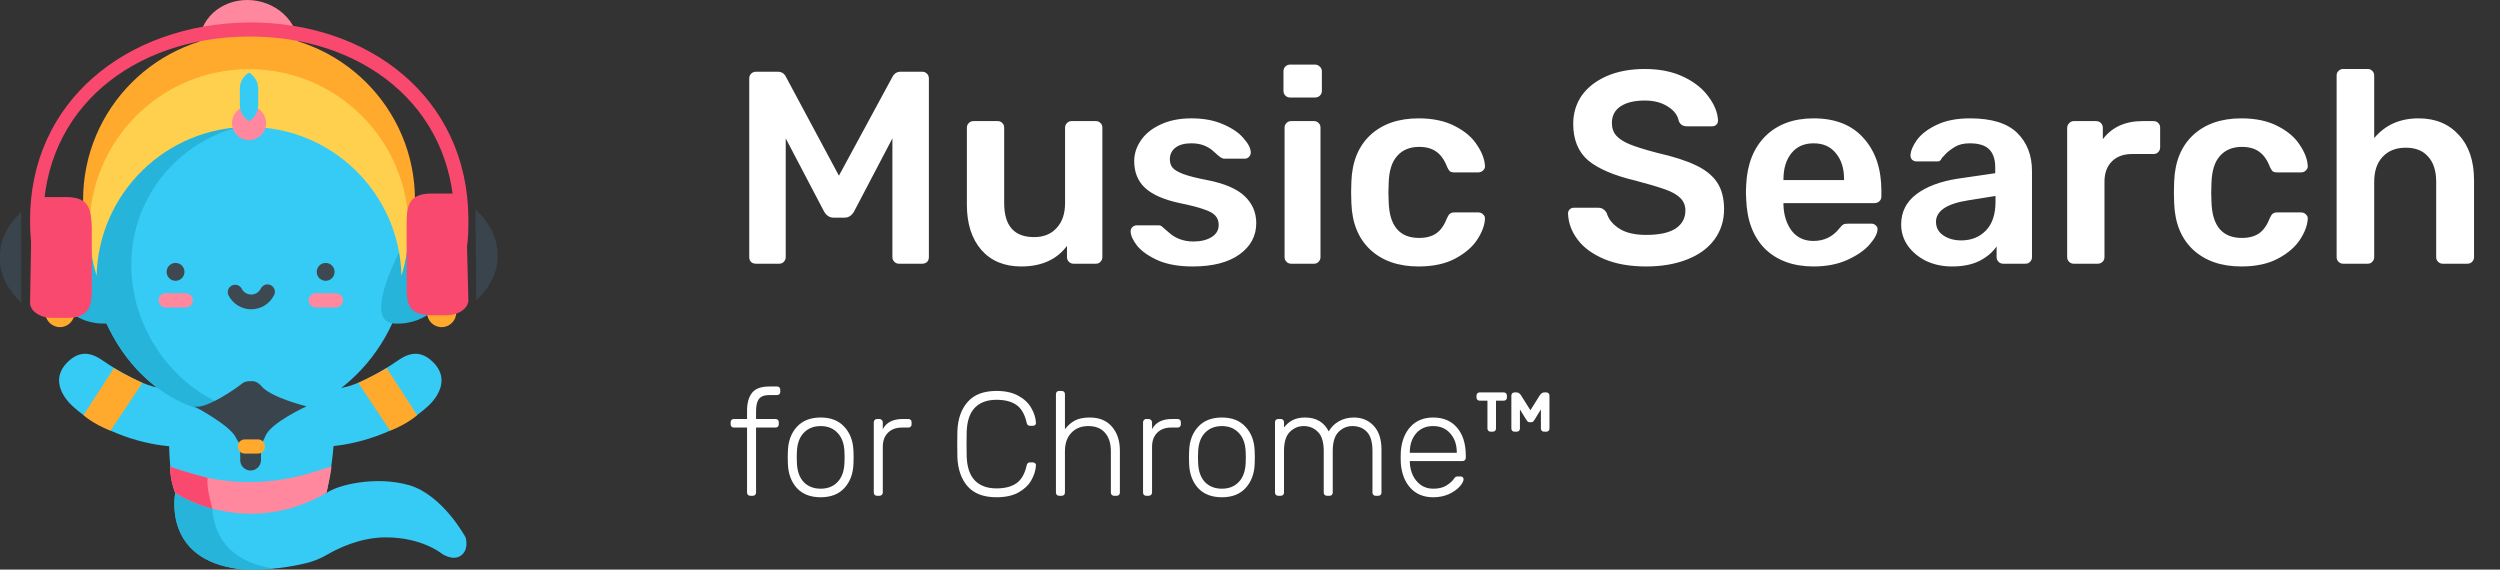 <svg width="237" height="54" viewBox="0 0 237 54" fill="none" xmlns="http://www.w3.org/2000/svg">
<rect x="0" y="0" width="237" height="54" fill="#333333" stroke="none"/>
<path d="M17.522 41.435C16.985 41.812 17.408 42.43 16.035 42.304C12.889 42.019 9.228 40.68 6.86 38.483C5.853 37.545 4.858 35.864 6.391 34.342C7.352 33.393 8.359 33.244 9.64 34.113C9.64 34.113 13.736 37.019 15.829 36.802C17.19 36.664 18.174 40.234 17.522 41.435Z" fill="#36CBF5"/>
<path d="M10.807 34.891L7.912 39.353C7.912 39.353 8.77 40.165 10.475 40.829L13.495 36.298C13.495 36.298 11.619 35.417 10.807 34.891Z" fill="#FFA92D"/>
<path d="M29.935 41.435C30.473 41.812 30.049 42.43 31.422 42.304C34.568 42.019 38.229 40.68 40.597 38.483C41.604 37.545 42.599 35.864 41.066 34.342C40.105 33.393 39.098 33.244 37.817 34.113C37.817 34.113 33.721 37.019 31.628 36.802C30.267 36.664 29.283 40.234 29.935 41.435Z" fill="#36CBF5"/>
<path d="M36.65 34.891L39.544 39.353C39.544 39.353 38.687 40.165 36.982 40.829L33.962 36.298C33.962 36.298 35.838 35.417 36.65 34.891Z" fill="#FFA92D"/>
<path fill-rule="evenodd" clip-rule="evenodd" d="M24.398 0.09C21.835 -0.39 19.398 1.097 18.964 3.431C18.529 5.764 20.245 8.041 22.808 8.522C25.37 9.002 27.807 7.515 28.242 5.181C28.688 2.847 26.96 0.571 24.398 0.09Z" fill="#FF889E"/>
<path d="M23.608 34.685C32.296 34.685 39.339 27.643 39.339 18.955C39.339 10.267 32.296 3.225 23.608 3.225C14.921 3.225 7.878 10.267 7.878 18.955C7.878 27.643 14.921 34.685 23.608 34.685Z" fill="#FFA92D"/>
<path d="M16.035 42.316C16.035 42.316 16.081 45.405 16.618 46.732C16.618 46.732 23.208 51.194 30.953 46.732C30.953 46.732 31.456 44.444 31.616 42.316C31.788 40.188 31.033 37.751 31.033 37.751H16.653L16.035 42.316Z" fill="#36CBF5"/>
<path d="M23.757 44.604C23.219 44.604 22.773 44.169 22.773 43.62V41.973C22.773 41.435 23.208 40.989 23.757 40.989C24.295 40.989 24.741 41.424 24.741 41.973V43.62C24.741 44.169 24.295 44.604 23.757 44.604Z" fill="#3A444D"/>
<path d="M38.675 23.966C38.675 32.271 31.937 39.856 23.631 39.856C15.326 39.856 8.599 32.271 8.599 23.966C8.599 15.66 15.337 8.922 23.643 8.922C31.948 8.922 38.675 15.66 38.675 23.966Z" fill="#36CBF5"/>
<path d="M12.443 25.11C12.443 18.257 17.568 12.594 24.192 11.759C23.631 11.691 23.059 11.645 22.476 11.645C15.04 11.645 9.011 17.674 9.011 25.11C9.011 32.546 15.04 39.33 22.476 39.33C23.059 39.33 23.631 39.284 24.192 39.204C17.568 38.266 12.443 31.962 12.443 25.11Z" fill="#26B4DB"/>
<path d="M9.033 22.616C9.033 22.616 8.187 21.049 5.842 20.591C4.4 20.305 3.691 20.9 3.496 21.495C3.187 22.421 3.657 26.46 4.56 27.375C5.464 28.279 6.791 30.83 10.155 30.67C13.518 30.51 9.033 22.616 9.033 22.616Z" fill="#26B4DB"/>
<path d="M5.681 31.013C4.915 31.013 4.297 30.395 4.297 29.629V28.37C4.297 27.604 4.915 26.986 5.681 26.986C6.448 26.986 7.066 27.604 7.066 28.37V29.629C7.066 30.395 6.448 31.013 5.681 31.013Z" fill="#FFA92D"/>
<path d="M38.515 22.616C38.515 22.616 39.361 21.049 41.707 20.591C43.148 20.305 43.858 20.9 44.052 21.495C44.361 22.421 43.892 26.46 42.988 27.375C42.084 28.279 40.757 30.83 37.394 30.67C34.008 30.498 38.515 22.616 38.515 22.616Z" fill="#26B4DB"/>
<path d="M41.867 31.013C42.633 31.013 43.251 30.395 43.251 29.629V28.37C43.251 27.604 42.633 26.986 41.867 26.986C41.1 26.986 40.483 27.604 40.483 28.37V29.629C40.483 30.395 41.1 31.013 41.867 31.013Z" fill="#FFA92D"/>
<path d="M22.773 53.951C22.773 53.951 25.542 54.237 29.008 53.39C29.706 53.218 30.381 52.955 30.999 52.589C32.04 51.983 34.156 50.942 36.581 50.942C40.002 50.942 41.867 52.475 41.867 52.475C41.867 52.475 42.919 53.241 43.709 52.658C44.498 52.074 44.143 50.953 44.143 50.953C44.143 50.953 41.981 46.915 38.767 45.988C35.54 45.073 31.914 46.011 30.964 46.732C30.003 47.453 16.63 46.732 16.63 46.732C16.63 46.732 15.314 53.093 22.773 53.951Z" fill="#36CBF5"/>
<path d="M20.176 46.88C18.128 46.8 16.607 46.72 16.607 46.72C16.607 46.72 15.303 53.093 22.773 53.951C22.773 53.951 24.066 54.088 25.988 53.905C19.627 52.967 20.039 47.864 20.176 46.88Z" fill="#26B4DB"/>
<path d="M18.403 38.518C18.403 38.518 21.824 40.314 22.361 41.481C22.899 42.648 23.837 42.522 23.837 42.522C23.837 42.522 24.661 42.648 25.153 41.355C25.656 40.062 29.065 38.518 29.065 38.518C29.065 38.518 25.645 37.683 24.775 36.596C24.775 36.596 24.34 36.058 23.826 36.138C23.826 36.138 23.288 36.081 22.956 36.356C22.499 36.745 19.467 38.872 18.403 38.518Z" fill="#3A444D"/>
<path d="M17.602 29.148H15.703C15.326 29.148 15.028 28.851 15.028 28.473C15.028 28.096 15.326 27.798 15.703 27.798H17.602C17.98 27.798 18.277 28.096 18.277 28.473C18.277 28.851 17.98 29.148 17.602 29.148Z" fill="#FF889E"/>
<path d="M24.443 43.002H23.219C22.842 43.002 22.544 42.705 22.544 42.327C22.544 41.95 22.842 41.652 23.219 41.652H24.443C24.821 41.652 25.118 41.95 25.118 42.327C25.118 42.705 24.821 43.002 24.443 43.002Z" fill="#FFA92D"/>
<path d="M16.641 26.62C17.109 26.62 17.488 26.241 17.488 25.773C17.488 25.306 17.109 24.927 16.641 24.927C16.174 24.927 15.795 25.306 15.795 25.773C15.795 26.241 16.174 26.62 16.641 26.62Z" fill="#3D4851"/>
<path d="M31.834 29.148H29.935C29.557 29.148 29.26 28.851 29.26 28.473C29.26 28.096 29.557 27.798 29.935 27.798H31.834C32.211 27.798 32.509 28.096 32.509 28.473C32.509 28.851 32.211 29.148 31.834 29.148Z" fill="#FF889E"/>
<path d="M30.873 26.62C31.34 26.62 31.719 26.241 31.719 25.773C31.719 25.306 31.34 24.927 30.873 24.927C30.405 24.927 30.026 25.306 30.026 25.773C30.026 26.241 30.405 26.62 30.873 26.62Z" fill="#3D4851"/>
<path d="M25.359 27.661C25.073 28.233 24.489 28.622 23.814 28.622C23.151 28.622 22.579 28.244 22.293 27.695" stroke="#3D4851" stroke-width="1.4" stroke-miterlimit="10" stroke-linecap="round"/>
<path d="M16.138 44.226C16.138 44.226 16.069 45.382 16.618 46.72C16.618 46.72 23.208 51.182 30.953 46.72C30.953 46.72 31.525 44.192 31.399 44.226C29.649 44.718 23.837 47.292 16.138 44.226Z" fill="#FF889E"/>
<path d="M23.608 12.034C31.479 12.034 37.874 18.314 38.057 26.14C38.492 24.732 38.732 23.222 38.732 21.678C38.732 13.326 31.96 6.554 23.608 6.554C15.257 6.554 8.484 13.326 8.484 21.678C8.484 23.234 8.725 24.732 9.159 26.14C9.342 18.326 15.738 12.034 23.608 12.034Z" fill="#FFD04E"/>
<path d="M23.608 13.281C24.499 13.281 25.221 12.559 25.221 11.668C25.221 10.777 24.499 10.055 23.608 10.055C22.717 10.055 21.995 10.777 21.995 11.668C21.995 12.559 22.717 13.281 23.608 13.281Z" fill="#FF889E"/>
<path d="M24.478 8.396C24.478 7.755 24.123 7.195 23.608 6.886C23.093 7.183 22.739 7.744 22.739 8.396V9.974C22.739 10.615 23.093 11.176 23.608 11.485C24.123 11.187 24.478 10.627 24.478 9.974V8.396Z" fill="#36CBF5"/>
<path d="M19.696 45.302C19.696 45.302 17.373 44.718 16.138 44.226C16.138 44.226 16.069 45.382 16.618 46.72C16.618 46.72 17.957 47.624 20.131 48.219C20.131 48.219 19.513 46.103 19.696 45.302Z" fill="#F9496E"/>
<path d="M4.354 23.949C4.187 23.029 4.103 22.026 4.103 21.023C4.02 10.237 12.715 3.548 23.501 3.464C34.203 3.381 42.982 9.986 43.066 20.688C43.066 21.692 42.982 22.695 42.898 23.614H44.236C44.403 22.611 44.403 21.692 44.403 20.688C44.32 9.234 34.955 2.043 23.501 2.127C12.046 2.294 2.765 9.568 2.849 21.023C2.849 22.026 2.933 23.029 3.1 23.949H4.354Z" fill="#F9496E"/>
<path d="M2.013 28.715V20.103C0.675 21.357 -0.077 22.862 0.006 24.451C-0.077 26.039 0.759 27.461 2.013 28.715Z" fill="#3A444D"/>
<path d="M6.277 18.682H4.521C4.521 18.682 4.521 18.765 4.521 18.682H3.267C3.267 18.849 3.016 18.932 3.016 19.1L2.849 28.715C2.849 29.467 3.769 30.136 4.939 30.136H6.361C8.618 30.136 8.702 28.798 8.702 27.293V21.524C8.618 19.936 8.535 18.682 6.277 18.682Z" fill="#F9496E"/>
<path d="M45.156 28.464C46.494 27.21 47.246 25.705 47.163 24.116C47.163 22.528 46.41 21.106 45.072 19.852L45.156 28.464Z" fill="#3A444D"/>
<path d="M44.153 18.347H42.982C42.982 18.431 42.982 18.347 42.982 18.347H40.892C38.634 18.347 38.551 19.685 38.551 21.273V27.043C38.551 28.547 38.551 29.802 40.724 29.885H42.313C43.484 29.885 44.403 29.216 44.403 28.464L44.153 18.598C44.153 18.431 44.153 18.514 44.153 18.347Z" fill="#F9496E"/>
<path d="M71.678 25C71.487 25 71.331 24.948 71.21 24.844C71.089 24.723 71.028 24.567 71.028 24.376V7.45C71.028 7.259 71.089 7.103 71.21 6.982C71.331 6.861 71.487 6.8 71.678 6.8H73.732C74.096 6.8 74.356 6.965 74.512 7.294L79.53 16.654L84.6 7.294C84.773 6.965 85.033 6.8 85.38 6.8H87.408C87.599 6.8 87.755 6.861 87.876 6.982C87.997 7.103 88.058 7.259 88.058 7.45V24.376C88.058 24.567 87.997 24.723 87.876 24.844C87.755 24.948 87.599 25 87.408 25H85.224C85.051 25 84.903 24.939 84.782 24.818C84.661 24.697 84.6 24.549 84.6 24.376V13.118L80.96 20.06C80.735 20.441 80.44 20.632 80.076 20.632H79.01C78.646 20.632 78.351 20.441 78.126 20.06L74.486 13.118V24.376C74.486 24.549 74.425 24.697 74.304 24.818C74.2 24.939 74.053 25 73.862 25H71.678ZM96.808 25.26C95.214 25.26 93.957 24.74 93.038 23.7C92.12 22.643 91.66 21.213 91.66 19.41V12.104C91.66 11.931 91.721 11.783 91.842 11.662C91.964 11.541 92.111 11.48 92.284 11.48H94.572C94.763 11.48 94.91 11.541 95.014 11.662C95.136 11.766 95.196 11.913 95.196 12.104V19.254C95.196 21.403 96.141 22.478 98.03 22.478C98.932 22.478 99.642 22.192 100.162 21.62C100.7 21.048 100.968 20.259 100.968 19.254V12.104C100.968 11.931 101.029 11.783 101.15 11.662C101.272 11.541 101.419 11.48 101.592 11.48H103.88C104.071 11.48 104.218 11.541 104.322 11.662C104.444 11.766 104.504 11.913 104.504 12.104V24.376C104.504 24.549 104.444 24.697 104.322 24.818C104.218 24.939 104.071 25 103.88 25H101.774C101.601 25 101.454 24.939 101.332 24.818C101.211 24.697 101.15 24.549 101.15 24.376V23.31C100.18 24.61 98.732 25.26 96.808 25.26ZM113.061 25.26C111.761 25.26 110.669 25.069 109.785 24.688C108.901 24.289 108.242 23.83 107.809 23.31C107.393 22.773 107.185 22.313 107.185 21.932C107.185 21.759 107.245 21.62 107.367 21.516C107.488 21.412 107.627 21.36 107.783 21.36H109.837C109.993 21.36 110.123 21.421 110.227 21.542C110.296 21.594 110.478 21.75 110.773 22.01C111.067 22.287 111.414 22.504 111.813 22.66C112.211 22.816 112.653 22.894 113.139 22.894C113.832 22.894 114.404 22.755 114.855 22.478C115.305 22.201 115.531 21.819 115.531 21.334C115.531 20.97 115.427 20.675 115.219 20.45C115.028 20.225 114.673 20.025 114.153 19.852C113.633 19.661 112.861 19.462 111.839 19.254C110.365 18.942 109.273 18.465 108.563 17.824C107.869 17.183 107.523 16.333 107.523 15.276C107.523 14.583 107.731 13.933 108.147 13.326C108.563 12.702 109.178 12.199 109.993 11.818C110.825 11.419 111.813 11.22 112.957 11.22C114.118 11.22 115.123 11.411 115.973 11.792C116.822 12.156 117.463 12.598 117.897 13.118C118.347 13.621 118.573 14.071 118.573 14.47C118.573 14.626 118.512 14.765 118.391 14.886C118.287 14.99 118.157 15.042 118.001 15.042H116.077C115.938 15.042 115.791 14.981 115.635 14.86C115.513 14.773 115.323 14.609 115.063 14.366C114.803 14.123 114.499 13.933 114.153 13.794C113.806 13.655 113.399 13.586 112.931 13.586C112.289 13.586 111.787 13.725 111.423 14.002C111.076 14.279 110.903 14.643 110.903 15.094C110.903 15.423 110.989 15.692 111.163 15.9C111.336 16.108 111.674 16.307 112.177 16.498C112.679 16.689 113.433 16.879 114.439 17.07C116.103 17.399 117.29 17.911 118.001 18.604C118.729 19.297 119.093 20.147 119.093 21.152C119.093 22.365 118.564 23.353 117.507 24.116C116.449 24.879 114.967 25.26 113.061 25.26ZM122.297 9.244C122.123 9.244 121.976 9.183 121.855 9.062C121.733 8.941 121.673 8.793 121.673 8.62V6.748C121.673 6.575 121.733 6.427 121.855 6.306C121.976 6.185 122.123 6.124 122.297 6.124H124.663C124.836 6.124 124.983 6.185 125.105 6.306C125.243 6.427 125.313 6.575 125.313 6.748V8.62C125.313 8.793 125.252 8.941 125.131 9.062C125.009 9.183 124.853 9.244 124.663 9.244H122.297ZM122.401 25C122.227 25 122.08 24.939 121.959 24.818C121.837 24.697 121.777 24.549 121.777 24.376V12.104C121.777 11.931 121.837 11.783 121.959 11.662C122.08 11.541 122.227 11.48 122.401 11.48H124.559C124.749 11.48 124.897 11.541 125.001 11.662C125.122 11.766 125.183 11.913 125.183 12.104V24.376C125.183 24.549 125.122 24.697 125.001 24.818C124.897 24.939 124.749 25 124.559 25H122.401ZM134.482 25.26C132.575 25.26 131.05 24.731 129.906 23.674C128.779 22.617 128.181 21.152 128.112 19.28L128.086 18.24L128.112 17.2C128.181 15.328 128.779 13.863 129.906 12.806C131.05 11.749 132.575 11.22 134.482 11.22C135.834 11.22 136.978 11.463 137.914 11.948C138.867 12.433 139.569 13.031 140.02 13.742C140.488 14.435 140.739 15.094 140.774 15.718C140.791 15.891 140.731 16.039 140.592 16.16C140.471 16.281 140.323 16.342 140.15 16.342H137.862C137.689 16.342 137.55 16.307 137.446 16.238C137.359 16.151 137.273 16.013 137.186 15.822C136.926 15.146 136.579 14.661 136.146 14.366C135.73 14.071 135.193 13.924 134.534 13.924C133.65 13.924 132.957 14.21 132.454 14.782C131.951 15.337 131.683 16.186 131.648 17.33L131.622 18.292L131.648 19.15C131.717 21.421 132.679 22.556 134.534 22.556C135.21 22.556 135.756 22.409 136.172 22.114C136.588 21.819 136.926 21.334 137.186 20.658C137.273 20.467 137.359 20.337 137.446 20.268C137.55 20.181 137.689 20.138 137.862 20.138H140.15C140.323 20.138 140.471 20.199 140.592 20.32C140.731 20.441 140.791 20.589 140.774 20.762C140.739 21.369 140.497 22.019 140.046 22.712C139.595 23.405 138.902 24.003 137.966 24.506C137.03 25.009 135.869 25.26 134.482 25.26ZM156.057 25.26C154.514 25.26 153.188 25.026 152.079 24.558C150.97 24.09 150.129 23.475 149.557 22.712C148.985 21.949 148.682 21.126 148.647 20.242C148.647 20.086 148.699 19.956 148.803 19.852C148.907 19.748 149.037 19.696 149.193 19.696H151.507C151.715 19.696 151.871 19.739 151.975 19.826C152.096 19.895 152.209 20.017 152.313 20.19C152.486 20.779 152.885 21.273 153.509 21.672C154.133 22.071 154.982 22.27 156.057 22.27C157.288 22.27 158.215 22.071 158.839 21.672C159.463 21.256 159.775 20.684 159.775 19.956C159.775 19.471 159.61 19.072 159.281 18.76C158.969 18.448 158.492 18.179 157.851 17.954C157.227 17.729 156.291 17.451 155.043 17.122C152.998 16.637 151.498 15.995 150.545 15.198C149.609 14.383 149.141 13.231 149.141 11.74C149.141 10.735 149.41 9.842 149.947 9.062C150.502 8.282 151.29 7.667 152.313 7.216C153.353 6.765 154.558 6.54 155.927 6.54C157.348 6.54 158.579 6.791 159.619 7.294C160.659 7.797 161.448 8.429 161.985 9.192C162.54 9.937 162.834 10.683 162.869 11.428C162.869 11.584 162.817 11.714 162.713 11.818C162.609 11.922 162.479 11.974 162.323 11.974H159.905C159.541 11.974 159.29 11.809 159.151 11.48C159.047 10.925 158.7 10.466 158.111 10.102C157.522 9.721 156.794 9.53 155.927 9.53C154.956 9.53 154.194 9.712 153.639 10.076C153.084 10.44 152.807 10.969 152.807 11.662C152.807 12.147 152.946 12.546 153.223 12.858C153.5 13.17 153.934 13.447 154.523 13.69C155.13 13.933 155.996 14.201 157.123 14.496C158.648 14.843 159.862 15.233 160.763 15.666C161.682 16.099 162.358 16.645 162.791 17.304C163.224 17.963 163.441 18.803 163.441 19.826C163.441 20.935 163.129 21.906 162.505 22.738C161.898 23.553 161.032 24.177 159.905 24.61C158.796 25.043 157.513 25.26 156.057 25.26ZM171.933 25.26C170.009 25.26 168.475 24.705 167.331 23.596C166.204 22.469 165.606 20.892 165.537 18.864L165.511 18.214L165.537 17.564C165.623 15.588 166.23 14.037 167.357 12.91C168.501 11.783 170.026 11.22 171.933 11.22C173.978 11.22 175.555 11.844 176.665 13.092C177.791 14.34 178.355 16.004 178.355 18.084V18.63C178.355 18.803 178.294 18.951 178.173 19.072C178.051 19.193 177.895 19.254 177.705 19.254H169.073V19.462C169.107 20.415 169.367 21.221 169.853 21.88C170.355 22.521 171.04 22.842 171.907 22.842C172.929 22.842 173.753 22.443 174.377 21.646C174.533 21.455 174.654 21.334 174.741 21.282C174.845 21.23 174.992 21.204 175.183 21.204H177.419C177.575 21.204 177.705 21.256 177.809 21.36C177.93 21.447 177.991 21.559 177.991 21.698C177.991 22.114 177.739 22.608 177.237 23.18C176.751 23.735 176.049 24.22 175.131 24.636C174.212 25.052 173.146 25.26 171.933 25.26ZM174.819 17.07V16.992C174.819 15.969 174.559 15.146 174.039 14.522C173.536 13.898 172.834 13.586 171.933 13.586C171.031 13.586 170.329 13.898 169.827 14.522C169.324 15.146 169.073 15.969 169.073 16.992V17.07H174.819ZM185.04 25.26C184.156 25.26 183.342 25.087 182.596 24.74C181.868 24.376 181.288 23.891 180.854 23.284C180.438 22.677 180.23 22.01 180.23 21.282C180.23 20.103 180.707 19.15 181.66 18.422C182.614 17.694 183.922 17.2 185.586 16.94L189.148 16.42V15.874C189.148 15.111 188.958 14.539 188.576 14.158C188.195 13.777 187.58 13.586 186.73 13.586C186.158 13.586 185.69 13.699 185.326 13.924C184.98 14.132 184.702 14.34 184.494 14.548C184.286 14.773 184.148 14.921 184.078 14.99C184.009 15.198 183.879 15.302 183.688 15.302H181.686C181.53 15.302 181.392 15.25 181.27 15.146C181.166 15.042 181.114 14.903 181.114 14.73C181.132 14.297 181.34 13.803 181.738 13.248C182.154 12.693 182.787 12.217 183.636 11.818C184.486 11.419 185.526 11.22 186.756 11.22C188.802 11.22 190.292 11.679 191.228 12.598C192.164 13.517 192.632 14.721 192.632 16.212V24.376C192.632 24.549 192.572 24.697 192.45 24.818C192.346 24.939 192.199 25 192.008 25H189.902C189.729 25 189.582 24.939 189.46 24.818C189.339 24.697 189.278 24.549 189.278 24.376V23.362C188.897 23.917 188.351 24.376 187.64 24.74C186.947 25.087 186.08 25.26 185.04 25.26ZM185.924 22.79C186.878 22.79 187.658 22.478 188.264 21.854C188.871 21.23 189.174 20.32 189.174 19.124V18.578L186.574 18.994C185.569 19.15 184.806 19.401 184.286 19.748C183.784 20.095 183.532 20.519 183.532 21.022C183.532 21.577 183.766 22.01 184.234 22.322C184.702 22.634 185.266 22.79 185.924 22.79ZM196.592 25C196.419 25 196.271 24.939 196.15 24.818C196.029 24.697 195.968 24.549 195.968 24.376V12.13C195.968 11.957 196.029 11.809 196.15 11.688C196.271 11.549 196.419 11.48 196.592 11.48H198.698C198.889 11.48 199.045 11.541 199.166 11.662C199.287 11.783 199.348 11.939 199.348 12.13V13.196C199.764 12.641 200.284 12.217 200.908 11.922C201.549 11.627 202.277 11.48 203.092 11.48H204.158C204.349 11.48 204.496 11.541 204.6 11.662C204.721 11.766 204.782 11.913 204.782 12.104V13.976C204.782 14.149 204.721 14.297 204.6 14.418C204.496 14.539 204.349 14.6 204.158 14.6H202.13C201.315 14.6 200.674 14.834 200.206 15.302C199.738 15.77 199.504 16.411 199.504 17.226V24.376C199.504 24.549 199.443 24.697 199.322 24.818C199.201 24.939 199.045 25 198.854 25H196.592ZM212.482 25.26C210.575 25.26 209.05 24.731 207.906 23.674C206.779 22.617 206.181 21.152 206.112 19.28L206.086 18.24L206.112 17.2C206.181 15.328 206.779 13.863 207.906 12.806C209.05 11.749 210.575 11.22 212.482 11.22C213.834 11.22 214.978 11.463 215.914 11.948C216.867 12.433 217.569 13.031 218.02 13.742C218.488 14.435 218.739 15.094 218.774 15.718C218.791 15.891 218.731 16.039 218.592 16.16C218.471 16.281 218.323 16.342 218.15 16.342H215.862C215.689 16.342 215.55 16.307 215.446 16.238C215.359 16.151 215.273 16.013 215.186 15.822C214.926 15.146 214.579 14.661 214.146 14.366C213.73 14.071 213.193 13.924 212.534 13.924C211.65 13.924 210.957 14.21 210.454 14.782C209.951 15.337 209.683 16.186 209.648 17.33L209.622 18.292L209.648 19.15C209.717 21.421 210.679 22.556 212.534 22.556C213.21 22.556 213.756 22.409 214.172 22.114C214.588 21.819 214.926 21.334 215.186 20.658C215.273 20.467 215.359 20.337 215.446 20.268C215.55 20.181 215.689 20.138 215.862 20.138H218.15C218.323 20.138 218.471 20.199 218.592 20.32C218.731 20.441 218.791 20.589 218.774 20.762C218.739 21.369 218.497 22.019 218.046 22.712C217.595 23.405 216.902 24.003 215.966 24.506C215.03 25.009 213.869 25.26 212.482 25.26ZM222.136 25C221.962 25 221.815 24.939 221.694 24.818C221.572 24.697 221.512 24.549 221.512 24.376V7.164C221.512 6.973 221.572 6.826 221.694 6.722C221.815 6.601 221.962 6.54 222.136 6.54H224.45C224.64 6.54 224.788 6.601 224.892 6.722C225.013 6.826 225.074 6.973 225.074 7.164V13.092C226.114 11.844 227.518 11.22 229.286 11.22C230.88 11.22 232.154 11.749 233.108 12.806C234.061 13.846 234.538 15.267 234.538 17.07V24.376C234.538 24.549 234.477 24.697 234.356 24.818C234.252 24.939 234.104 25 233.914 25H231.574C231.4 25 231.253 24.939 231.132 24.818C231.01 24.697 230.95 24.549 230.95 24.376V17.226C230.95 16.203 230.698 15.415 230.196 14.86C229.71 14.288 229 14.002 228.064 14.002C227.145 14.002 226.417 14.288 225.88 14.86C225.342 15.432 225.074 16.221 225.074 17.226V24.376C225.074 24.549 225.013 24.697 224.892 24.818C224.788 24.939 224.64 25 224.45 25H222.136Z" fill="#fff"/>
<path d="M71.128 47C71.035 47 70.96 46.972 70.904 46.916C70.848 46.86 70.82 46.785 70.82 46.692V40.532H69.574C69.481 40.532 69.406 40.504 69.35 40.448C69.294 40.392 69.266 40.317 69.266 40.224V40.028C69.266 39.935 69.294 39.86 69.35 39.804C69.406 39.748 69.481 39.72 69.574 39.72H70.82V38.922C70.82 38.213 70.974 37.657 71.282 37.256C71.59 36.845 72.141 36.64 72.934 36.64H73.662C73.755 36.64 73.83 36.668 73.886 36.724C73.942 36.78 73.97 36.855 73.97 36.948V37.144C73.97 37.237 73.942 37.312 73.886 37.368C73.83 37.424 73.755 37.452 73.662 37.452H72.934C72.458 37.452 72.127 37.578 71.94 37.83C71.763 38.073 71.674 38.46 71.674 38.992V39.72H73.522C73.615 39.72 73.69 39.748 73.746 39.804C73.802 39.86 73.83 39.935 73.83 40.028V40.224C73.83 40.317 73.802 40.392 73.746 40.448C73.69 40.504 73.615 40.532 73.522 40.532H71.674V46.692C71.674 46.785 71.646 46.86 71.59 46.916C71.534 46.972 71.459 47 71.366 47H71.128ZM77.8 47.14C76.83 47.14 76.074 46.846 75.532 46.258C75.001 45.661 74.721 44.891 74.692 43.948L74.678 43.36L74.692 42.772C74.721 41.829 75.001 41.064 75.532 40.476C76.074 39.879 76.83 39.58 77.8 39.58C78.771 39.58 79.522 39.879 80.055 40.476C80.596 41.064 80.88 41.829 80.909 42.772C80.918 42.865 80.922 43.061 80.922 43.36C80.922 43.659 80.918 43.855 80.909 43.948C80.88 44.891 80.596 45.661 80.055 46.258C79.522 46.846 78.771 47.14 77.8 47.14ZM77.8 46.328C78.463 46.328 78.995 46.118 79.397 45.698C79.807 45.269 80.026 44.662 80.055 43.878C80.064 43.785 80.069 43.612 80.069 43.36C80.069 43.108 80.064 42.935 80.055 42.842C80.026 42.058 79.807 41.456 79.397 41.036C78.995 40.607 78.463 40.392 77.8 40.392C77.138 40.392 76.601 40.607 76.191 41.036C75.789 41.456 75.575 42.058 75.546 42.842L75.532 43.36L75.546 43.878C75.575 44.662 75.789 45.269 76.191 45.698C76.601 46.118 77.138 46.328 77.8 46.328ZM83.143 47C83.05 47 82.975 46.972 82.919 46.916C82.863 46.86 82.835 46.785 82.835 46.692V40.042C82.835 39.949 82.863 39.874 82.919 39.818C82.975 39.753 83.05 39.72 83.143 39.72H83.367C83.46 39.72 83.535 39.753 83.591 39.818C83.656 39.874 83.689 39.949 83.689 40.042V40.686C84.025 40.042 84.66 39.72 85.593 39.72H86.111C86.204 39.72 86.279 39.748 86.335 39.804C86.391 39.86 86.419 39.935 86.419 40.028V40.224C86.419 40.317 86.391 40.392 86.335 40.448C86.279 40.504 86.204 40.532 86.111 40.532H85.509C84.949 40.532 84.506 40.695 84.179 41.022C83.853 41.349 83.689 41.792 83.689 42.352V46.692C83.689 46.785 83.656 46.86 83.591 46.916C83.535 46.972 83.46 47 83.367 47H83.143ZM94.47 47.14C93.257 47.14 92.347 46.799 91.74 46.118C91.133 45.427 90.807 44.503 90.76 43.346C90.751 43.094 90.746 42.683 90.746 42.114C90.746 41.535 90.751 41.115 90.76 40.854C90.807 39.697 91.133 38.777 91.74 38.096C92.347 37.405 93.257 37.06 94.47 37.06C95.301 37.06 95.991 37.214 96.542 37.522C97.093 37.821 97.499 38.203 97.76 38.67C98.031 39.127 98.18 39.599 98.208 40.084V40.112C98.208 40.187 98.18 40.247 98.124 40.294C98.068 40.341 97.998 40.364 97.914 40.364H97.634C97.466 40.364 97.363 40.266 97.326 40.07C97.149 39.277 96.827 38.717 96.36 38.39C95.893 38.063 95.263 37.9 94.47 37.9C93.593 37.9 92.911 38.147 92.426 38.642C91.941 39.137 91.679 39.897 91.642 40.924C91.633 41.176 91.628 41.563 91.628 42.086C91.628 42.609 91.633 43.005 91.642 43.276C91.679 44.303 91.941 45.063 92.426 45.558C92.911 46.053 93.593 46.3 94.47 46.3C95.263 46.3 95.893 46.137 96.36 45.81C96.827 45.483 97.149 44.923 97.326 44.13C97.363 43.934 97.466 43.836 97.634 43.836H97.914C97.998 43.836 98.068 43.864 98.124 43.92C98.189 43.967 98.217 44.032 98.208 44.116C98.18 44.601 98.031 45.077 97.76 45.544C97.499 46.001 97.093 46.384 96.542 46.692C95.991 46.991 95.301 47.14 94.47 47.14ZM100.411 47C100.318 47 100.243 46.972 100.187 46.916C100.131 46.86 100.103 46.785 100.103 46.692V37.368C100.103 37.275 100.131 37.2 100.187 37.144C100.243 37.088 100.318 37.06 100.411 37.06H100.649C100.742 37.06 100.817 37.088 100.873 37.144C100.929 37.2 100.957 37.275 100.957 37.368V40.686C101.237 40.322 101.554 40.047 101.909 39.86C102.273 39.673 102.74 39.58 103.309 39.58C104.224 39.58 104.928 39.874 105.423 40.462C105.918 41.041 106.165 41.792 106.165 42.716V46.692C106.165 46.785 106.137 46.86 106.081 46.916C106.025 46.972 105.95 47 105.857 47H105.619C105.526 47 105.451 46.972 105.395 46.916C105.339 46.86 105.311 46.785 105.311 46.692V42.786C105.311 42.03 105.124 41.442 104.751 41.022C104.387 40.602 103.86 40.392 103.169 40.392C102.497 40.392 101.96 40.607 101.559 41.036C101.158 41.456 100.957 42.039 100.957 42.786V46.692C100.957 46.785 100.929 46.86 100.873 46.916C100.817 46.972 100.742 47 100.649 47H100.411ZM108.669 47C108.575 47 108.501 46.972 108.445 46.916C108.389 46.86 108.361 46.785 108.361 46.692V40.042C108.361 39.949 108.389 39.874 108.445 39.818C108.501 39.753 108.575 39.72 108.669 39.72H108.893C108.986 39.72 109.061 39.753 109.117 39.818C109.182 39.874 109.215 39.949 109.215 40.042V40.686C109.551 40.042 110.185 39.72 111.119 39.72H111.637C111.73 39.72 111.805 39.748 111.861 39.804C111.917 39.86 111.945 39.935 111.945 40.028V40.224C111.945 40.317 111.917 40.392 111.861 40.448C111.805 40.504 111.73 40.532 111.637 40.532H111.035C110.475 40.532 110.031 40.695 109.705 41.022C109.378 41.349 109.215 41.792 109.215 42.352V46.692C109.215 46.785 109.182 46.86 109.117 46.916C109.061 46.972 108.986 47 108.893 47H108.669ZM115.836 47.14C114.865 47.14 114.109 46.846 113.568 46.258C113.036 45.661 112.756 44.891 112.728 43.948L112.714 43.36L112.728 42.772C112.756 41.829 113.036 41.064 113.568 40.476C114.109 39.879 114.865 39.58 115.836 39.58C116.806 39.58 117.558 39.879 118.09 40.476C118.631 41.064 118.916 41.829 118.944 42.772C118.953 42.865 118.958 43.061 118.958 43.36C118.958 43.659 118.953 43.855 118.944 43.948C118.916 44.891 118.631 45.661 118.09 46.258C117.558 46.846 116.806 47.14 115.836 47.14ZM115.836 46.328C116.498 46.328 117.03 46.118 117.432 45.698C117.842 45.269 118.062 44.662 118.09 43.878C118.099 43.785 118.104 43.612 118.104 43.36C118.104 43.108 118.099 42.935 118.09 42.842C118.062 42.058 117.842 41.456 117.432 41.036C117.03 40.607 116.498 40.392 115.836 40.392C115.173 40.392 114.636 40.607 114.226 41.036C113.824 41.456 113.61 42.058 113.582 42.842L113.568 43.36L113.582 43.878C113.61 44.662 113.824 45.269 114.226 45.698C114.636 46.118 115.173 46.328 115.836 46.328ZM121.178 47C121.085 47 121.01 46.972 120.954 46.916C120.898 46.86 120.87 46.785 120.87 46.692V40.028C120.87 39.935 120.898 39.86 120.954 39.804C121.01 39.748 121.085 39.72 121.178 39.72H121.416C121.51 39.72 121.584 39.748 121.64 39.804C121.696 39.86 121.724 39.935 121.724 40.028V40.518C121.967 40.21 122.247 39.977 122.564 39.818C122.891 39.659 123.278 39.58 123.726 39.58C124.772 39.58 125.518 40.019 125.966 40.896C126.19 40.495 126.508 40.177 126.918 39.944C127.338 39.701 127.814 39.58 128.346 39.58C129.121 39.58 129.751 39.846 130.236 40.378C130.722 40.901 130.964 41.647 130.964 42.618V46.692C130.964 46.785 130.936 46.86 130.88 46.916C130.824 46.972 130.75 47 130.656 47H130.418C130.325 47 130.25 46.972 130.194 46.916C130.138 46.86 130.11 46.785 130.11 46.692V42.758C130.11 41.909 129.933 41.302 129.578 40.938C129.233 40.574 128.776 40.392 128.206 40.392C127.702 40.392 127.264 40.579 126.89 40.952C126.526 41.316 126.344 41.918 126.344 42.758V46.692C126.344 46.785 126.316 46.86 126.26 46.916C126.204 46.972 126.13 47 126.036 47H125.798C125.705 47 125.63 46.972 125.574 46.916C125.518 46.86 125.49 46.785 125.49 46.692V42.758C125.49 41.918 125.308 41.316 124.944 40.952C124.58 40.579 124.128 40.392 123.586 40.392C123.082 40.392 122.644 40.579 122.27 40.952C121.906 41.316 121.724 41.913 121.724 42.744V46.692C121.724 46.785 121.696 46.86 121.64 46.916C121.584 46.972 121.51 47 121.416 47H121.178ZM135.863 47.14C134.977 47.14 134.263 46.851 133.721 46.272C133.18 45.684 132.872 44.9 132.797 43.92L132.783 43.36L132.797 42.8C132.872 41.829 133.175 41.05 133.707 40.462C134.249 39.874 134.967 39.58 135.863 39.58C136.834 39.58 137.59 39.902 138.131 40.546C138.682 41.19 138.957 42.072 138.957 43.192V43.402C138.957 43.495 138.925 43.57 138.859 43.626C138.803 43.682 138.729 43.71 138.635 43.71H133.651V43.85C133.67 44.289 133.768 44.699 133.945 45.082C134.132 45.455 134.389 45.759 134.715 45.992C135.042 46.216 135.425 46.328 135.863 46.328C136.377 46.328 136.792 46.23 137.109 46.034C137.436 45.829 137.669 45.623 137.809 45.418C137.893 45.306 137.954 45.236 137.991 45.208C138.038 45.18 138.117 45.166 138.229 45.166H138.453C138.537 45.166 138.607 45.189 138.663 45.236C138.719 45.283 138.747 45.343 138.747 45.418C138.747 45.614 138.621 45.852 138.369 46.132C138.127 46.403 137.786 46.641 137.347 46.846C136.909 47.042 136.414 47.14 135.863 47.14ZM138.103 42.926V42.87C138.103 42.151 137.898 41.559 137.487 41.092C137.086 40.625 136.545 40.392 135.863 40.392C135.182 40.392 134.641 40.625 134.239 41.092C133.847 41.559 133.651 42.151 133.651 42.87V42.926H138.103ZM141.317 40.924C141.224 40.924 141.149 40.896 141.093 40.84C141.037 40.784 141.009 40.709 141.009 40.616V37.984H140.281C140.188 37.984 140.113 37.956 140.057 37.9C140.001 37.844 139.973 37.769 139.973 37.676V37.508C139.973 37.415 140.001 37.34 140.057 37.284C140.113 37.228 140.188 37.2 140.281 37.2H142.549C142.643 37.2 142.717 37.228 142.773 37.284C142.829 37.34 142.857 37.415 142.857 37.508V37.676C142.857 37.769 142.829 37.844 142.773 37.9C142.717 37.956 142.643 37.984 142.549 37.984H141.821V40.616C141.821 40.709 141.793 40.784 141.737 40.84C141.681 40.896 141.607 40.924 141.513 40.924H141.317ZM143.585 40.924C143.492 40.924 143.417 40.896 143.361 40.84C143.305 40.784 143.277 40.709 143.277 40.616V37.508C143.277 37.415 143.305 37.34 143.361 37.284C143.417 37.228 143.492 37.2 143.585 37.2H143.781C143.94 37.2 144.085 37.303 144.215 37.508L145.083 38.894L145.951 37.508C146.082 37.303 146.227 37.2 146.385 37.2H146.581C146.675 37.2 146.749 37.228 146.805 37.284C146.861 37.34 146.889 37.415 146.889 37.508V40.616C146.889 40.709 146.861 40.784 146.805 40.84C146.749 40.896 146.675 40.924 146.581 40.924H146.385C146.292 40.924 146.217 40.896 146.161 40.84C146.105 40.784 146.077 40.709 146.077 40.616V38.81L145.503 39.748C145.438 39.851 145.382 39.925 145.335 39.972C145.289 40.009 145.223 40.028 145.139 40.028H145.027C144.943 40.028 144.878 40.009 144.831 39.972C144.785 39.925 144.729 39.851 144.663 39.748L144.089 38.81V40.616C144.089 40.709 144.061 40.784 144.005 40.84C143.949 40.896 143.875 40.924 143.781 40.924H143.585Z" fill="#fff"/>
</svg>
